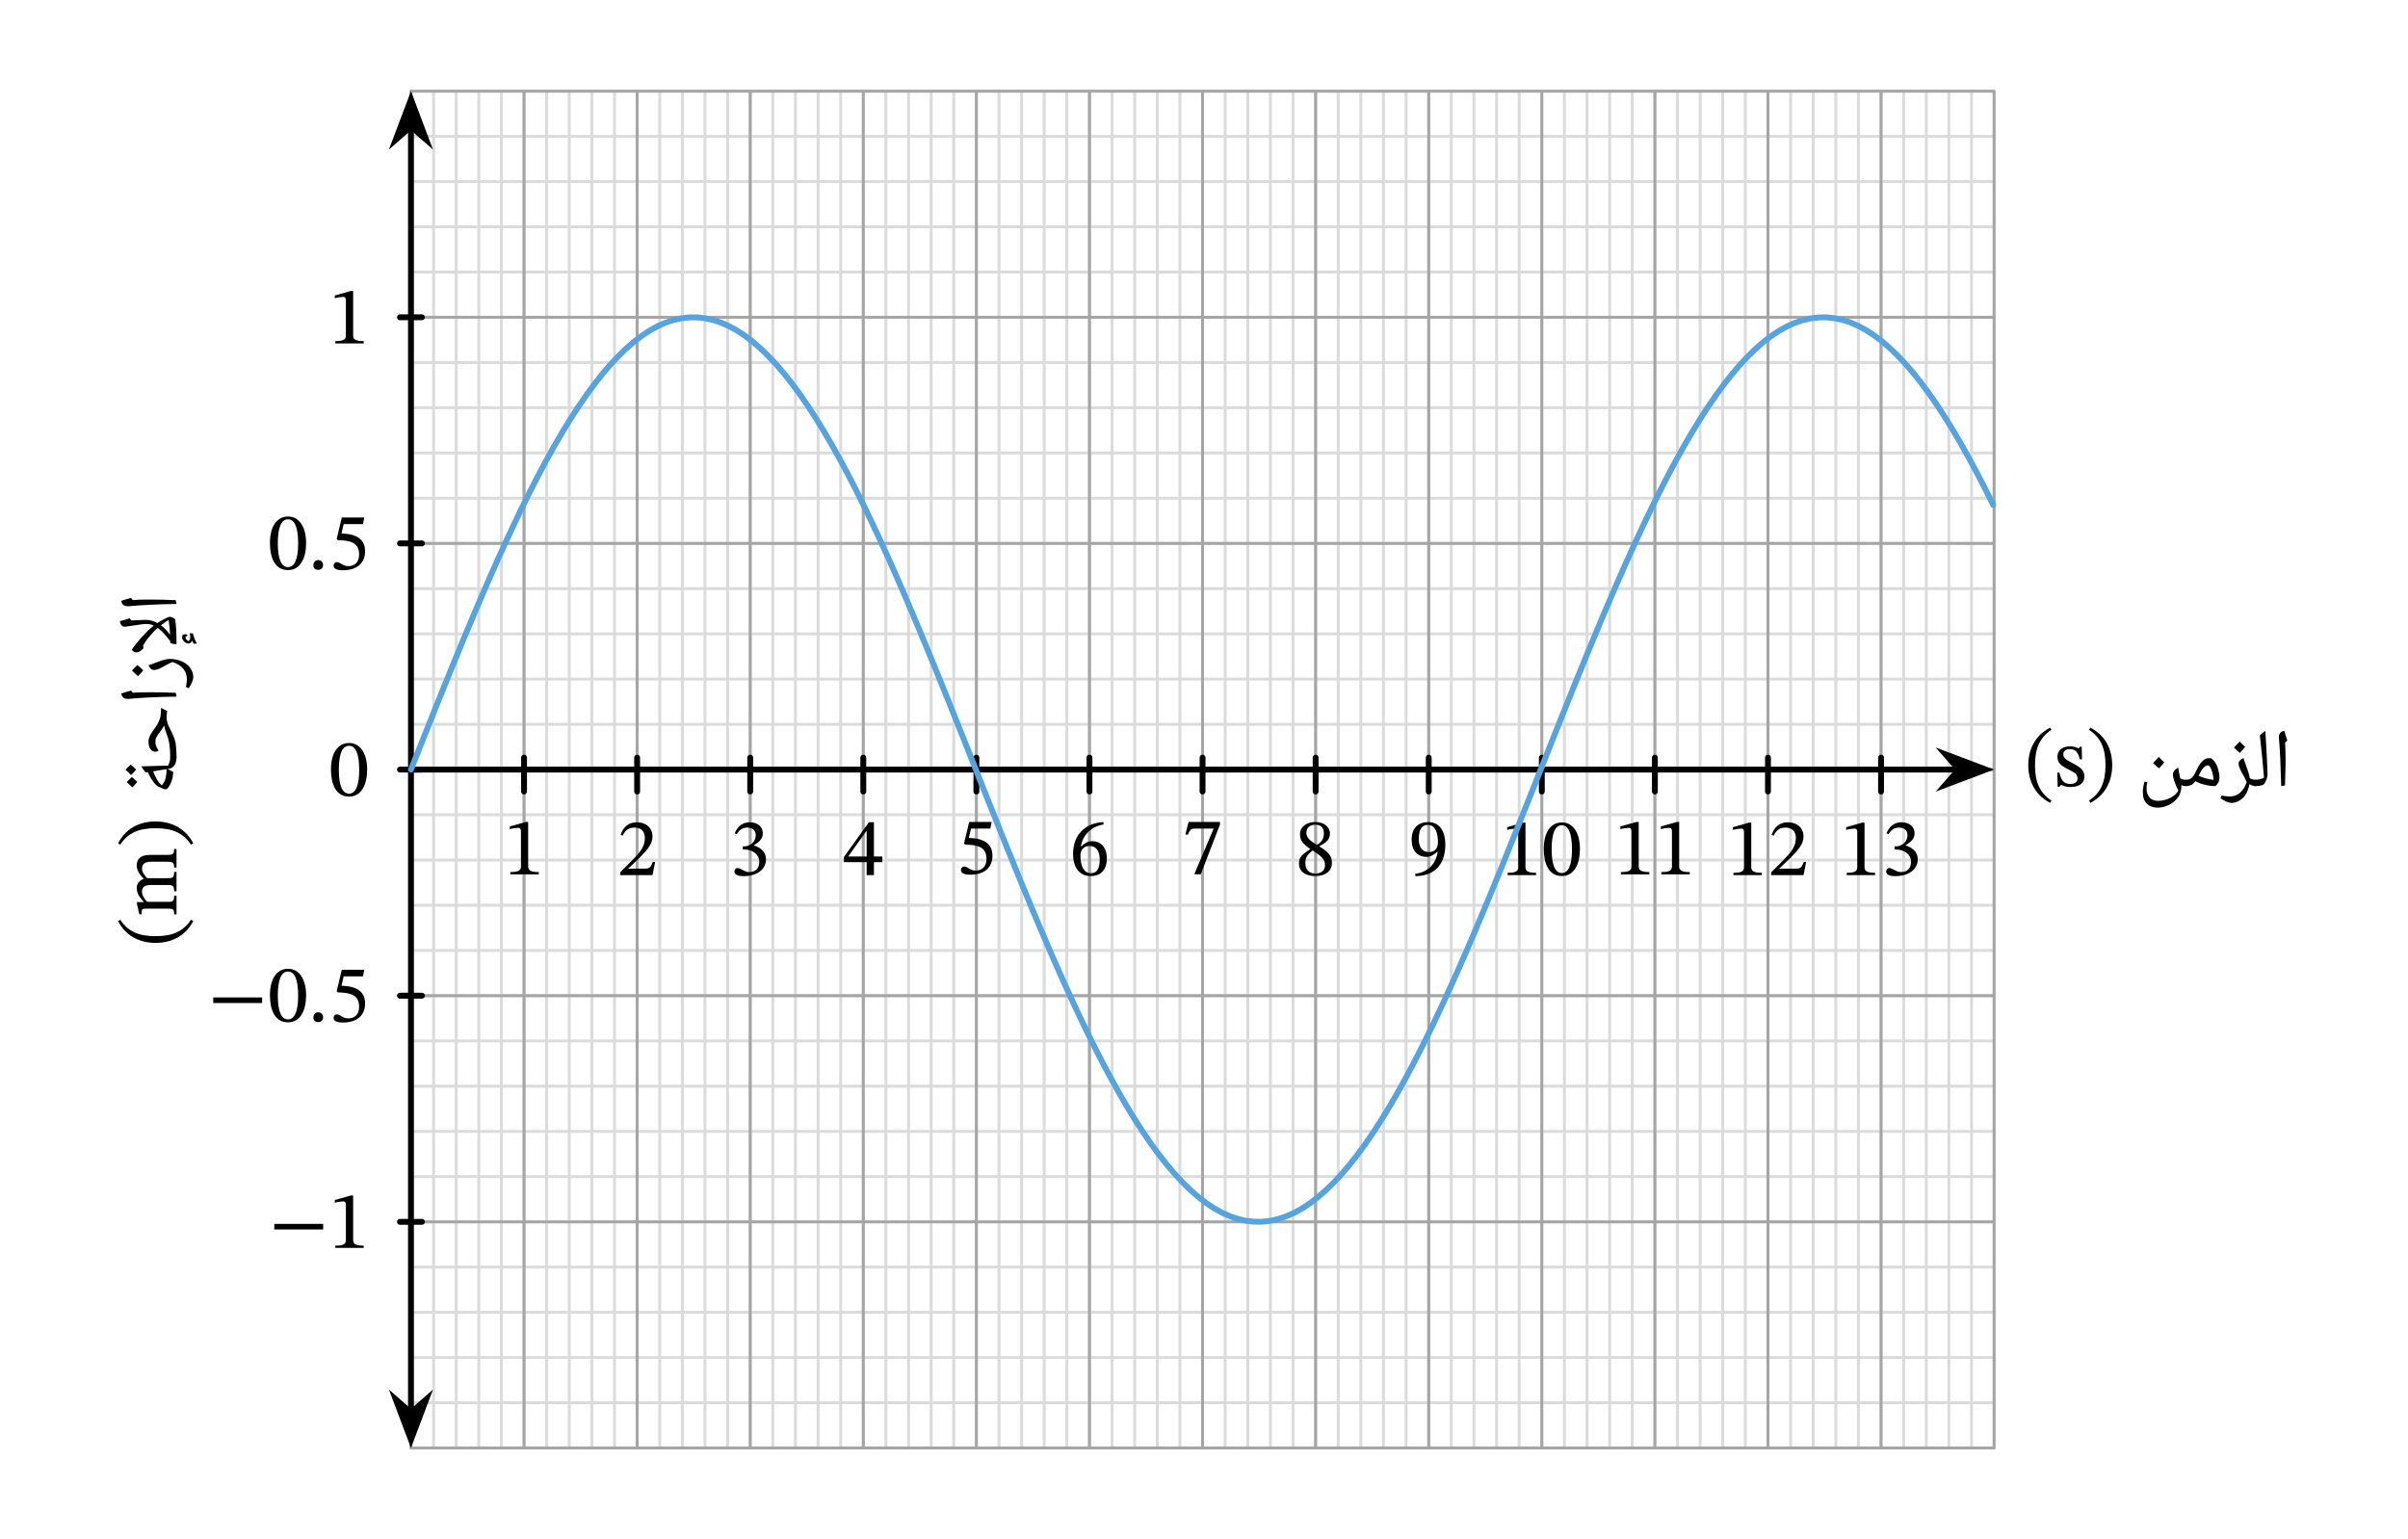 <svg width="436.547" height="209.3pt" viewBox="0 0 327.41 209.3" class="displayed_equation" xmlns="http://www.w3.org/2000/svg">
  <path d="M 558.789 123.977 L 2711.406 123.977 M 558.789 185.5 L 2711.406 185.5 M 558.789 246.984 L 2711.406 246.984 M 558.789 308.508 L 2711.406 308.508 M 558.789 369.992 L 2711.406 369.992 M 558.789 431.477 L 2711.406 431.477 M 558.789 493 L 2711.406 493 M 558.789 554.484 L 2711.406 554.484 M 558.789 616.008 L 2711.406 616.008 M 558.789 677.492 L 2711.406 677.492 M 558.789 739.016 L 2711.406 739.016 M 558.789 800.5 L 2711.406 800.5 M 558.789 862.023 L 2711.406 862.023 M 558.789 923.508 L 2711.406 923.508 M 558.789 985.031 L 2711.406 985.031 M 558.789 1046.516 L 2711.406 1046.516 M 558.789 1108.039 L 2711.406 1108.039 M 558.789 1169.523 L 2711.406 1169.523 M 558.789 1231.047 L 2711.406 1231.047 M 558.789 1292.531 L 2711.406 1292.531 M 558.789 1354.016 L 2711.406 1354.016 M 558.789 1415.539 L 2711.406 1415.539 M 558.789 1477.023 L 2711.406 1477.023 M 558.789 1538.547 L 2711.406 1538.547 M 558.789 1600.031 L 2711.406 1600.031 M 558.789 1661.555 L 2711.406 1661.555 M 558.789 1723.039 L 2711.406 1723.039 M 558.789 1784.562 L 2711.406 1784.562 M 558.789 1846.047 L 2711.406 1846.047 M 558.789 1907.531 L 2711.406 1907.531 M 558.789 1969.055 L 2711.406 1969.055 M 558.789 123.977 L 558.789 1969.055 M 589.531 123.977 L 589.531 1969.055 M 620.273 123.977 L 620.273 1969.055 M 651.016 123.977 L 651.016 1969.055 M 681.758 123.977 L 681.758 1969.055 M 712.539 123.977 L 712.539 1969.055 M 743.281 123.977 L 743.281 1969.055 M 774.023 123.977 L 774.023 1969.055 M 804.766 123.977 L 804.766 1969.055 M 835.547 123.977 L 835.547 1969.055 M 866.289 123.977 L 866.289 1969.055 M 897.031 123.977 L 897.031 1969.055 M 927.773 123.977 L 927.773 1969.055 M 958.516 123.977 L 958.516 1969.055 M 989.297 123.977 L 989.297 1969.055 M 1020.039 123.977 L 1020.039 1969.055 M 1050.781 123.977 L 1050.781 1969.055 M 1081.523 123.977 L 1081.523 1969.055 M 1112.305 123.977 L 1112.305 1969.055 M 1143.047 123.977 L 1143.047 1969.055 M 1173.789 123.977 L 1173.789 1969.055 M 1204.531 123.977 L 1204.531 1969.055 M 1235.312 123.977 L 1235.312 1969.055 M 1266.055 123.977 L 1266.055 1969.055 M 1296.797 123.977 L 1296.797 1969.055 M 1327.539 123.977 L 1327.539 1969.055 M 1358.281 123.977 L 1358.281 1969.055 M 1389.062 123.977 L 1389.062 1969.055 M 1419.805 123.977 L 1419.805 1969.055 M 1450.547 123.977 L 1450.547 1969.055 M 1481.328 123.977 L 1481.328 1969.055 M 1512.07 123.977 L 1512.07 1969.055 M 1542.812 123.977 L 1542.812 1969.055 M 1573.555 123.977 L 1573.555 1969.055 M 1604.297 123.977 L 1604.297 1969.055 M 1635.078 123.977 L 1635.078 1969.055 M 1665.82 123.977 L 1665.82 1969.055 M 1696.562 123.977 L 1696.562 1969.055 M 1727.305 123.977 L 1727.305 1969.055 M 1758.086 123.977 L 1758.086 1969.055 M 1788.828 123.977 L 1788.828 1969.055 M 1819.57 123.977 L 1819.57 1969.055 M 1850.312 123.977 L 1850.312 1969.055 M 1881.055 123.977 L 1881.055 1969.055 M 1911.836 123.977 L 1911.836 1969.055 M 1942.578 123.977 L 1942.578 1969.055 M 1973.32 123.977 L 1973.32 1969.055 M 2004.062 123.977 L 2004.062 1969.055 M 2034.844 123.977 L 2034.844 1969.055 M 2065.586 123.977 L 2065.586 1969.055 M 2096.328 123.977 L 2096.328 1969.055 M 2127.07 123.977 L 2127.07 1969.055 M 2157.852 123.977 L 2157.852 1969.055 M 2188.594 123.977 L 2188.594 1969.055 M 2219.336 123.977 L 2219.336 1969.055 M 2250.078 123.977 L 2250.078 1969.055 M 2280.859 123.977 L 2280.859 1969.055 M 2311.602 123.977 L 2311.602 1969.055 M 2342.344 123.977 L 2342.344 1969.055 M 2373.086 123.977 L 2373.086 1969.055 M 2403.828 123.977 L 2403.828 1969.055 M 2434.609 123.977 L 2434.609 1969.055 M 2465.352 123.977 L 2465.352 1969.055 M 2496.094 123.977 L 2496.094 1969.055 M 2526.836 123.977 L 2526.836 1969.055 M 2557.617 123.977 L 2557.617 1969.055 M 2588.359 123.977 L 2588.359 1969.055 M 2619.102 123.977 L 2619.102 1969.055 M 2649.844 123.977 L 2649.844 1969.055 M 2680.625 123.977 L 2680.625 1969.055 M 2711.367 123.977 L 2711.367 1969.055" transform="matrix(.1 0 0 -.1 0 209.3)" fill="none" stroke-width="3.985" stroke-linecap="round" stroke-linejoin="round" stroke="#dbdbdc" stroke-miterlimit="10" />
  <path d="M 558.789 123.977 L 2711.406 123.977 M 558.789 431.477 L 2711.406 431.477 M 558.789 739.016 L 2711.406 739.016 M 558.789 1046.516 L 2711.406 1046.516 M 558.789 1354.055 L 2711.406 1354.055 M 558.789 1661.555 L 2711.406 1661.555 M 558.789 1968.977 L 2711.406 1968.977 M 558.789 123.977 L 558.789 1969.055 M 712.539 123.977 L 712.539 1969.055 M 866.289 123.977 L 866.289 1969.055 M 1020.039 123.977 L 1020.039 1969.055 M 1173.789 123.977 L 1173.789 1969.055 M 1327.578 123.977 L 1327.578 1969.055 M 1481.328 123.977 L 1481.328 1969.055 M 1635.078 123.977 L 1635.078 1969.055 M 1788.828 123.977 L 1788.828 1969.055 M 1942.617 123.977 L 1942.617 1969.055 M 2096.367 123.977 L 2096.367 1969.055 M 2250.117 123.977 L 2250.117 1969.055 M 2403.867 123.977 L 2403.867 1969.055 M 2557.617 123.977 L 2557.617 1969.055 M 2711.328 123.977 L 2711.328 1969.055" transform="matrix(.1 0 0 -.1 0 209.3)" fill="none" stroke-width="3.985" stroke-linecap="round" stroke-linejoin="round" stroke="#a5a5a6" stroke-miterlimit="10" />
  <path d="M 712.539 1062.727 L 712.539 1016.633" transform="matrix(.1 0 0 -.1 0 209.3)" fill="none" stroke-width="7.97" stroke-linecap="round" stroke-linejoin="round" stroke="#000" stroke-miterlimit="10" />
  <path d="M 73.254 118.898 L 73.254 118.586 C 72.227 118.586 71.812 118.387 71.812 117.84 L 71.812 111.773 L 71.492 111.773 L 69.324 112.383 L 69.324 112.754 C 69.672 112.641 70.242 112.574 70.465 112.574 C 70.742 112.574 70.832 112.73 70.832 113.121 L 70.832 117.84 C 70.832 118.398 70.441 118.586 69.391 118.586 L 69.391 118.898 L 73.254 118.898" />
  <path d="M 866.289 1062.727 L 866.289 1016.633" transform="matrix(.1 0 0 -.1 0 209.3)" fill="none" stroke-width="7.97" stroke-linecap="round" stroke-linejoin="round" stroke="#000" stroke-miterlimit="10" />
  <path d="M 89.078 117.215 L 88.754 117.215 C 88.496 117.883 88.352 118.117 87.758 118.117 L 86.211 118.117 L 85.43 118.152 L 85.43 118.098 L 86.902 116.703 C 88.086 115.508 88.719 114.738 88.719 113.746 C 88.719 112.574 87.836 111.816 86.578 111.816 C 85.496 111.816 84.738 112.441 84.391 113.523 L 84.66 113.633 C 85.07 112.797 85.562 112.539 86.289 112.539 C 87.148 112.539 87.68 113.078 87.68 113.914 C 87.68 115.086 87.125 115.789 86.02 116.926 L 84.324 118.621 L 84.324 119 L 88.719 119 L 89.078 117.215" />
  <path d="M 1020.039 1062.727 L 1020.039 1016.633" transform="matrix(.1 0 0 -.1 0 209.3)" fill="none" stroke-width="7.97" stroke-linecap="round" stroke-linejoin="round" stroke="#000" stroke-miterlimit="10" />
  <path d="M 100.16 113.445 C 100.539 112.852 100.953 112.539 101.621 112.539 C 102.312 112.539 102.758 112.922 102.758 113.578 C 102.758 114.48 101.969 115.094 101.207 115.094 L 100.996 115.094 L 100.996 115.52 L 101.219 115.52 C 102.289 115.52 103.238 116.18 103.238 117.172 C 103.238 118.266 102.559 118.586 101.855 118.586 C 101.59 118.586 101.43 118.543 100.953 118.297 C 100.562 118.098 100.473 118.039 100.293 118.039 C 100.004 118.039 99.859 118.297 99.859 118.531 C 99.859 118.82 100.102 119.145 101.109 119.145 C 102.734 119.145 104.152 118.363 104.152 116.836 C 104.152 115.844 103.406 115.25 102.516 114.973 L 102.516 114.938 C 103.215 114.492 103.719 114.078 103.719 113.312 C 103.719 112.461 103.059 111.816 101.922 111.816 C 101.008 111.816 100.316 112.328 99.902 113.297 L 100.16 113.445" />
  <path d="M 1173.789 1062.727 L 1173.789 1016.633" transform="matrix(.1 0 0 -.1 0 209.3)" fill="none" stroke-width="7.97" stroke-linecap="round" stroke-linejoin="round" stroke="#000" stroke-miterlimit="10" />
  <path d="M 119.965 117.238 L 119.965 116.469 L 118.828 116.469 L 118.828 111.805 L 118.148 111.805 L 114.746 116.535 L 114.746 117.238 L 117.836 117.238 L 117.836 119 L 118.828 119 L 118.828 117.238 Z M 117.836 116.469 L 115.359 116.469 L 115.359 116.422 L 117.789 113.02 L 117.836 113.02 L 117.836 116.469" />
  <path d="M 1327.578 1062.727 L 1327.578 1016.633" transform="matrix(.1 0 0 -.1 0 209.3)" fill="none" stroke-width="7.97" stroke-linecap="round" stroke-linejoin="round" stroke="#000" stroke-miterlimit="10" />
  <path d="M 134.652 112.676 L 134.832 111.773 L 131.773 111.773 L 131.082 114.684 L 131.215 114.852 C 131.371 114.852 131.43 114.852 131.719 114.875 C 133.258 114.953 134.129 115.406 134.129 116.805 C 134.129 117.961 133.426 118.387 132.633 118.387 C 131.918 118.387 131.551 117.84 131.105 117.84 C 130.824 117.84 130.656 118.062 130.656 118.32 C 130.656 118.734 131.082 118.945 131.941 118.945 C 133.715 118.945 134.941 118.074 134.941 116.355 C 134.941 114.605 133.57 114.082 132.254 113.98 L 131.73 113.945 L 132.031 112.676 L 134.652 112.676" />
  <path d="M 1481.328 1062.727 L 1481.328 1016.633" transform="matrix(.1 0 0 -.1 0 209.3)" fill="none" stroke-width="7.97" stroke-linecap="round" stroke-linejoin="round" stroke="#000" stroke-miterlimit="10" />
  <path d="M 150.031 111.793 C 147.633 111.895 145.902 113.445 145.902 116.133 C 145.902 117.773 146.629 119.133 148.289 119.133 C 149.695 119.133 150.496 118.254 150.496 116.734 C 150.496 115.273 149.707 114.391 148.492 114.391 C 147.91 114.391 147.496 114.637 147.039 115.086 L 146.965 115.074 C 147.242 113.445 148.492 112.352 150.051 112.117 Z M 149.527 116.824 C 149.527 118.242 149.082 118.742 148.336 118.742 C 147.363 118.742 146.906 117.75 146.906 116.367 C 146.906 115.398 147.508 115.039 148.156 115.039 C 149.082 115.039 149.527 115.82 149.527 116.824" />
  <path d="M 1635.078 1062.727 L 1635.078 1016.633" transform="matrix(.1 0 0 -.1 0 209.3)" fill="none" stroke-width="7.97" stroke-linecap="round" stroke-linejoin="round" stroke="#000" stroke-miterlimit="10" />
  <path d="M 165.879 112.117 L 165.879 111.773 L 161.613 111.773 L 161.168 113.477 L 161.516 113.512 C 161.816 112.789 161.906 112.676 162.531 112.676 L 165.016 112.676 L 162.383 118.891 L 163.266 118.891 L 165.879 112.117" />
  <path d="M 1788.828 1062.727 L 1788.828 1016.633" transform="matrix(.1 0 0 -.1 0 209.3)" fill="none" stroke-width="7.97" stroke-linecap="round" stroke-linejoin="round" stroke="#000" stroke-miterlimit="10" />
  <path d="M 181.098 117.328 C 181.098 116.434 180.695 115.898 179.391 115.105 L 179.391 115.074 C 180.43 114.504 180.828 114.137 180.828 113.32 C 180.828 112.441 179.984 111.781 178.879 111.781 C 177.648 111.781 176.758 112.418 176.758 113.434 C 176.758 114.191 177.004 114.648 178.141 115.441 L 178.141 115.477 C 177.105 116.164 176.613 116.523 176.613 117.414 C 176.613 118.555 177.551 119.133 178.844 119.133 C 180.172 119.133 181.098 118.5 181.098 117.328 Z M 180.004 113.297 C 180.004 114.012 179.781 114.449 179.047 114.895 C 178.055 114.293 177.629 113.891 177.629 113.234 C 177.629 112.551 178.098 112.148 178.855 112.148 C 179.57 112.148 180.004 112.562 180.004 113.297 Z M 178.477 115.652 C 179.828 116.523 180.16 116.938 180.16 117.648 C 180.16 118.41 179.582 118.789 178.891 118.789 C 178.039 118.789 177.484 118.332 177.484 117.328 C 177.484 116.555 177.84 116.164 178.477 115.652" />
  <path d="M 1942.617 1062.727 L 1942.617 1016.633" transform="matrix(.1 0 0 -.1 0 209.3)" fill="none" stroke-width="7.97" stroke-linecap="round" stroke-linejoin="round" stroke="#000" stroke-miterlimit="10" />
  <path d="M 192.449 119.145 C 194.914 119.125 196.52 117.707 196.52 114.828 C 196.52 113.176 195.84 111.793 194.18 111.793 C 192.773 111.793 191.934 112.676 191.934 114.18 C 191.934 115.652 192.727 116.523 193.945 116.523 C 194.504 116.523 194.902 116.289 195.406 115.832 L 195.473 115.844 C 195.227 117.648 193.965 118.645 192.426 118.82 Z M 192.906 114.113 C 192.906 112.688 193.406 112.172 194.133 112.172 C 195.113 112.172 195.516 113.164 195.516 114.559 C 195.516 115.52 194.926 115.867 194.277 115.867 C 193.352 115.867 192.906 115.152 192.906 114.113" />
  <path d="M 2096.367 1062.727 L 2096.367 1016.633" transform="matrix(.1 0 0 -.1 0 209.3)" fill="none" stroke-width="7.97" stroke-linecap="round" stroke-linejoin="round" stroke="#000" stroke-miterlimit="10" />
  <path d="M208.852 119L208.852 118.688C207.828 118.688 207.414 118.488 207.414 117.941L207.414 111.871 207.09 111.871 204.926 112.484 204.926 112.852C205.273 112.742 205.84 112.676 206.062 112.676 206.344 112.676 206.43 112.832 206.43 113.219L206.43 117.941C206.43 118.5 206.039 118.688 204.992 118.688L204.992 119 208.852 119M214.82 115.465C214.82 113.164 213.816 111.836 212.379 111.836 210.762 111.836 209.902 113.312 209.902 115.43 209.902 117.406 210.559 119.125 212.355 119.125 214.109 119.125 214.82 117.371 214.82 115.465zM213.738 115.531C213.738 117.672 213.238 118.719 212.355 118.719 211.465 118.719 210.973 117.648 210.973 115.484 210.973 113.277 211.465 112.219 212.344 112.219 213.258 112.219 213.738 113.266 213.738 115.531" />
  <path d="M 2250.117 1062.727 L 2250.117 1016.633" transform="matrix(.1 0 0 -.1 0 209.3)" fill="none" stroke-width="7.97" stroke-linecap="round" stroke-linejoin="round" stroke="#000" stroke-miterlimit="10" />
  <path d="M224.254 118.898L224.254 118.586C223.227 118.586 222.812 118.387 222.812 117.84L222.812 111.773 222.492 111.773 220.324 112.383 220.324 112.754C220.672 112.641 221.242 112.574 221.465 112.574 221.742 112.574 221.832 112.73 221.832 113.121L221.832 117.84C221.832 118.398 221.441 118.586 220.391 118.586L220.391 118.898 224.254 118.898M229.754 118.898L229.754 118.586C228.727 118.586 228.312 118.387 228.312 117.84L228.312 111.773 227.992 111.773 225.824 112.383 225.824 112.754C226.172 112.641 226.742 112.574 226.965 112.574 227.242 112.574 227.332 112.73 227.332 113.121L227.332 117.84C227.332 118.398 226.941 118.586 225.891 118.586L225.891 118.898 229.754 118.898" />
  <path d="M 2403.867 1062.727 L 2403.867 1016.633" transform="matrix(.1 0 0 -.1 0 209.3)" fill="none" stroke-width="7.97" stroke-linecap="round" stroke-linejoin="round" stroke="#000" stroke-miterlimit="10" />
  <path d="M239.555 119L239.555 118.688C238.527 118.688 238.113 118.488 238.113 117.941L238.113 111.871 237.789 111.871 235.625 112.484 235.625 112.852C235.973 112.742 236.539 112.676 236.766 112.676 237.043 112.676 237.133 112.832 237.133 113.219L237.133 117.941C237.133 118.5 236.742 118.688 235.691 118.688L235.691 119 239.555 119M245.578 117.215L245.254 117.215C244.996 117.883 244.852 118.117 244.258 118.117L242.711 118.117 241.93 118.152 241.93 118.098 243.402 116.703C244.586 115.508 245.219 114.738 245.219 113.746 245.219 112.574 244.34 111.816 243.078 111.816 241.996 111.816 241.238 112.441 240.891 113.523L241.16 113.633C241.57 112.797 242.062 112.539 242.789 112.539 243.648 112.539 244.18 113.078 244.18 113.914 244.18 115.086 243.621 115.789 242.52 116.926L240.824 118.621 240.824 119 245.219 119 245.578 117.215" />
  <path d="M 2557.617 1062.727 L 2557.617 1016.633" transform="matrix(.1 0 0 -.1 0 209.3)" fill="none" stroke-width="7.97" stroke-linecap="round" stroke-linejoin="round" stroke="#000" stroke-miterlimit="10" />
  <path d="M254.953 119L254.953 118.688C253.926 118.688 253.516 118.488 253.516 117.941L253.516 111.871 253.191 111.871 251.023 112.484 251.023 112.852C251.371 112.742 251.941 112.676 252.164 112.676 252.441 112.676 252.531 112.832 252.531 113.219L252.531 117.941C252.531 118.5 252.141 118.688 251.094 118.688L251.094 119 254.953 119M256.758 113.445C257.141 112.852 257.551 112.539 258.219 112.539 258.914 112.539 259.359 112.922 259.359 113.578 259.359 114.48 258.566 115.094 257.809 115.094L257.598 115.094 257.598 115.52 257.82 115.52C258.891 115.52 259.84 116.18 259.84 117.172 259.84 118.266 259.156 118.586 258.453 118.586 258.188 118.586 258.031 118.543 257.551 118.297 257.16 118.098 257.07 118.039 256.895 118.039 256.602 118.039 256.457 118.297 256.457 118.531 256.457 118.82 256.703 119.145 257.707 119.145 259.336 119.145 260.754 118.363 260.754 116.836 260.754 115.844 260.008 115.25 259.113 114.973L259.113 114.938C259.816 114.492 260.32 114.078 260.32 113.312 260.32 112.461 259.66 111.816 258.523 111.816 257.609 111.816 256.914 112.328 256.504 113.297L256.758 113.445" />
  <path d="M 573.711 431.477 L 543.828 431.477" transform="matrix(.1 0 0 -.1 0 209.3)" fill="none" stroke-width="7.97" stroke-linecap="round" stroke-linejoin="round" stroke="#000" stroke-miterlimit="10" />
  <path d="M37.293 167.188L43.941 167.188 43.941 166.43 37.293 166.43zM49.453 169.699L49.453 169.387C48.426 169.387 48.016 169.188 48.016 168.641L48.016 162.57 47.691 162.57 45.523 163.184 45.523 163.555C45.871 163.441 46.441 163.375 46.664 163.375 46.941 163.375 47.031 163.531 47.031 163.922L47.031 168.641C47.031 169.199 46.641 169.387 45.594 169.387L45.594 169.699 49.453 169.699" />
  <path d="M 573.711 739.016 L 543.828 739.016" transform="matrix(.1 0 0 -.1 0 209.3)" fill="none" stroke-width="7.97" stroke-linecap="round" stroke-linejoin="round" stroke="#000" stroke-miterlimit="10" />
  <path d="M28.992 136.391L35.641 136.391 35.641 135.633 28.992 135.633zM41.621 135.363C41.621 133.066 40.617 131.738 39.18 131.738 37.562 131.738 36.703 133.211 36.703 135.328 36.703 137.305 37.359 139.023 39.156 139.023 40.906 139.023 41.621 137.273 41.621 135.363zM40.539 135.43C40.539 137.57 40.039 138.621 39.156 138.621 38.262 138.621 37.773 137.551 37.773 135.387 37.773 133.176 38.262 132.117 39.145 132.117 40.059 132.117 40.539 133.164 40.539 135.43M43.93 138.352C43.93 137.984 43.695 137.66 43.273 137.66 42.859 137.66 42.613 137.973 42.613 138.344 42.613 138.723 42.828 138.988 43.262 138.988 43.695 138.988 43.93 138.699 43.93 138.352M49.352 132.773L49.531 131.871 46.473 131.871 45.781 134.781 45.914 134.949C46.07 134.949 46.129 134.949 46.418 134.973 47.957 135.051 48.828 135.508 48.828 136.902 48.828 138.062 48.125 138.488 47.332 138.488 46.617 138.488 46.25 137.941 45.805 137.941 45.523 137.941 45.359 138.164 45.359 138.422 45.359 138.832 45.781 139.047 46.641 139.047 48.414 139.047 49.641 138.176 49.641 136.457 49.641 134.703 48.27 134.18 46.953 134.082L46.43 134.047 46.73 132.773 49.352 132.773" />
  <path d="M 573.711 1046.516 L 543.828 1046.516" transform="matrix(.1 0 0 -.1 0 209.3)" fill="none" stroke-width="7.97" stroke-linecap="round" stroke-linejoin="round" stroke="#000" stroke-miterlimit="10" />
  <path d="M 49.922 104.664 C 49.922 102.367 48.918 101.035 47.477 101.035 C 45.859 101.035 45 102.512 45 104.629 C 45 106.605 45.66 108.324 47.457 108.324 C 49.207 108.324 49.922 106.57 49.922 104.664 Z M 48.84 104.73 C 48.84 106.871 48.336 107.922 47.457 107.922 C 46.562 107.922 46.07 106.852 46.07 104.688 C 46.07 102.477 46.562 101.418 47.445 101.418 C 48.359 101.418 48.84 102.465 48.84 104.73" />
  <path d="M 573.711 1354.055 L 543.828 1354.055" transform="matrix(.1 0 0 -.1 0 209.3)" fill="none" stroke-width="7.97" stroke-linecap="round" stroke-linejoin="round" stroke="#000" stroke-miterlimit="10" />
  <path d="M41.621 73.863C41.621 71.566 40.617 70.238 39.18 70.238 37.562 70.238 36.703 71.711 36.703 73.828 36.703 75.805 37.359 77.523 39.156 77.523 40.906 77.523 41.621 75.773 41.621 73.863zM40.539 73.93C40.539 76.07 40.039 77.121 39.156 77.121 38.262 77.121 37.773 76.051 37.773 73.887 37.773 71.676 38.262 70.617 39.145 70.617 40.059 70.617 40.539 71.664 40.539 73.93M43.93 76.852C43.93 76.484 43.695 76.16 43.273 76.16 42.859 76.16 42.613 76.473 42.613 76.844 42.613 77.223 42.828 77.488 43.262 77.488 43.695 77.488 43.93 77.199 43.93 76.852M49.352 71.273L49.531 70.371 46.473 70.371 45.781 73.281 45.914 73.449C46.07 73.449 46.129 73.449 46.418 73.473 47.957 73.551 48.828 74.008 48.828 75.402 48.828 76.562 48.125 76.988 47.332 76.988 46.617 76.988 46.25 76.441 45.805 76.441 45.523 76.441 45.359 76.664 45.359 76.922 45.359 77.332 45.781 77.547 46.641 77.547 48.414 77.547 49.641 76.676 49.641 74.957 49.641 73.203 48.27 72.68 46.953 72.582L46.43 72.547 46.73 71.273 49.352 71.273" />
  <path d="M 573.711 1661.555 L 543.828 1661.555" transform="matrix(.1 0 0 -.1 0 209.3)" fill="none" stroke-width="7.97" stroke-linecap="round" stroke-linejoin="round" stroke="#000" stroke-miterlimit="10" />
  <path d="M 49.453 46.699 L 49.453 46.387 C 48.426 46.387 48.016 46.188 48.016 45.641 L 48.016 39.57 L 47.691 39.57 L 45.523 40.184 L 45.523 40.555 C 45.871 40.441 46.441 40.375 46.664 40.375 C 46.941 40.375 47.031 40.531 47.031 40.922 L 47.031 45.641 C 47.031 46.199 46.641 46.387 45.594 46.387 L 45.594 46.699 L 49.453 46.699" />
  <path d="M 558.789 1046.516 L 2661.406 1046.516" transform="matrix(.1 0 0 -.1 0 209.3)" fill="none" stroke-width="7.97" stroke-linecap="round" stroke-linejoin="round" stroke="#000" stroke-miterlimit="10" />
  <path d="M 270.004 104.648 L 264.535 102.586 L 266.34 104.648 L 264.535 106.711" />
  <path d="M 2700.039 1046.516 L 2645.352 1067.141 L 2663.398 1046.516 L 2645.352 1025.891 Z M 2700.039 1046.516" transform="matrix(.1 0 0 -.1 0 209.3)" fill="none" stroke-width="7.97" stroke-linecap="round" stroke="#000" stroke-miterlimit="10" />
  <path d="M310.762 103.172L310.762 103.871C310.742 104.57 310.734 105.57 310.684 106.805L310.172 106.898C310.102 104.281 310.02 102.109 309.863 100.383L309.859 100.238C309.84 99.988 309.918 99.812 310.035 99.672 310.145 99.508 310.34 99.438 310.598 99.387 310.574 99.402 310.617 99.477 310.629 99.516 310.633 99.551 310.762 99.957 310.996 100.715L310.695 100.973 310.703 101.027C310.742 101.82 310.762 102.543 310.762 103.172zM310.367 98.84zM310.473 107.48L310.473 107.48M306.59 106.898C306.492 106.898 306.492 106.867 306.492 106.805L306.492 106.141C306.461 106.066 306.523 106.047 306.59 106.047 307.012 106.031 307.453 105.949 307.832 105.754 307.668 103.75 307.488 101.855 307.266 100.008 307.461 99.785 307.734 99.582 308.016 99.387 308.047 100.16 308.113 101.242 308.195 102.551 308.234 103.629 308.309 104.594 308.316 105.391 308.312 105.488 308.281 105.688 308.203 105.898 308.129 106.074 308.035 106.312 307.922 106.512 307.781 106.766 307.344 106.898 306.59 106.898zM307.484 98.84zM307.945 107.227zM307.945 107.48L307.945 107.48" />
  <path d="M306.77 106.898C306.395 106.898 306.113 106.809 305.855 106.629 305.711 107.398 305.438 108.027 304.988 108.492 304.508 108.926 304.004 109.188 303.383 109.188 303.176 109.156 302.961 109.117 302.648 108.977 302.324 108.809 302.094 108.695 301.918 108.559L302.07 108.188C302.453 108.242 302.828 108.312 303.129 108.312 303.68 108.309 304.168 108.145 304.562 107.812 304.941 107.473 305.266 106.992 305.477 106.352 305.352 106.094 305.266 105.879 305.141 105.648 304.863 105.18 304.688 104.832 304.566 104.555 304.426 104.262 304.391 104.051 304.391 103.863 304.359 103.652 304.445 103.523 304.562 103.406 304.656 103.289 304.836 103.184 305.039 103.082 305.082 103.258 305.168 103.512 305.266 103.762 305.48 104.363 305.66 104.836 305.742 105.117 305.809 105.391 305.875 105.633 305.895 105.82 306.113 105.965 306.438 106.047 306.77 106.047 306.809 106.031 306.859 106.078 306.859 106.141L306.859 106.805C306.84 106.867 306.828 106.898 306.77 106.898zM304.496 102.535zM303.434 109.734zM305.27 101.562C305.07 101.797 304.855 102.09 304.547 102.383 304.199 102.094 303.949 101.879 303.742 101.656 304.113 101.254 304.387 101 304.527 100.836 304.754 101.086 305.012 101.34 305.27 101.562zM304.547 102.492zM304.527 100.562L304.527 100.562M297.199 106.898C297.137 106.898 297.105 106.867 297.105 106.805L297.105 106.141C297.105 106.066 297.137 106.047 297.199 106.047 297.484 106.031 297.723 105.98 297.918 105.844 298.109 105.691 298.281 105.496 298.426 105.215L298.648 104.766C298.922 104.133 299.219 103.723 299.492 103.473 299.738 103.195 300.07 103.094 300.398 103.094 300.617 103.062 300.836 103.227 301.055 103.492 301.254 103.727 301.445 104.102 301.578 104.523 301.684 104.934 301.777 105.344 301.777 105.734 301.754 105.953 301.734 106.172 301.652 106.359 301.551 106.527 301.422 106.727 301.211 106.898 300.758 106.898 300.281 106.84 299.777 106.715 299.246 106.586 298.852 106.43 298.512 106.234 298.332 106.461 298.145 106.641 297.938 106.742 297.719 106.836 297.484 106.898 297.199 106.898zM300.965 106.047C300.926 105.566 300.859 105.141 300.699 104.719 300.539 104.289 300.383 104.082 300.227 104.082 300.074 104.055 299.949 104.125 299.824 104.211 299.691 104.289 299.578 104.422 299.453 104.598 299.312 104.738 299.16 105.066 298.949 105.484 299.457 105.742 300.145 105.961 300.965 106.047zM299.969 102.547zM300.012 107.227zM299.793 107.59L299.793 107.59" />
  <path d="M293.391 109.832C292.723 109.82 292.254 109.648 291.898 109.281 291.508 108.887 291.359 108.398 291.359 107.727 291.34 107.504 291.375 107.309 291.402 107.117 291.43 106.918 291.488 106.645 291.578 106.277L291.988 106.375C291.875 106.68 291.863 106.969 291.863 107.172 291.844 107.695 292 108.145 292.273 108.449 292.523 108.738 292.93 108.906 293.418 108.906 293.965 108.906 294.523 108.773 295.074 108.504 295.602 108.23 295.992 107.902 296.18 107.508 295.664 106.438 295.445 105.727 295.445 105.367 295.43 105.152 295.5 105 295.609 104.844 295.715 104.672 295.906 104.527 296.18 104.367 296.184 104.605 296.297 105.113 296.438 105.816L296.441 105.859C296.676 105.965 296.961 106.047 297.258 106.047 297.301 106.031 297.348 106.078 297.348 106.141L297.348 106.805C297.332 106.867 297.316 106.898 297.258 106.898 296.984 106.898 296.777 106.855 296.578 106.762L296.594 107.086C296.562 107.516 296.449 107.984 296.156 108.402 295.848 108.82 295.465 109.164 294.957 109.43 294.434 109.688 293.93 109.832 293.391 109.832zM293.559 104.641zM290.973 109.836zM293.555 110.379zM294.27 103.664C294.07 103.895 293.855 104.191 293.547 104.484 293.199 104.195 292.949 103.98 292.742 103.758 293.113 103.355 293.387 103.102 293.527 102.938 293.754 103.184 294.012 103.438 294.27 103.664zM293.547 104.594zM293.527 102.664L293.527 102.664M275.781 104.043C275.781 106.496 276.953 108.246 278.746 109.176L278.926 108.863C277.297 107.793 276.695 106.285 276.695 104.043 276.695 101.824 277.297 100.328 278.926 99.246L278.746 98.957C276.953 99.871 275.781 101.609 275.781 104.043M279.734 105.07L279.77 106.988 280.004 106.988 280.238 106.734 280.258 106.734C280.551 106.855 280.883 107.023 281.531 107.023 282.535 107.023 283.406 106.621 283.406 105.57 283.406 104.746 282.859 104.336 281.844 103.797 280.906 103.32 280.539 103.039 280.539 102.605 280.539 102.102 280.93 101.867 281.441 101.867 282.121 101.867 282.535 102.191 282.781 103.254L283.082 103.254 283.047 101.547 282.824 101.547 282.637 101.781 282.625 101.781C282.344 101.645 282.012 101.488 281.453 101.488 280.492 101.488 279.746 101.98 279.746 102.895 279.746 103.719 280.203 104.109 281.219 104.621 282.258 105.137 282.469 105.352 282.469 105.871 282.469 106.398 282.066 106.609 281.508 106.609 280.684 106.609 280.258 106.219 280.023 105.07L279.734 105.07M287.191 104.043C287.191 101.609 286.02 99.871 284.227 98.957L284.047 99.246C285.676 100.328 286.277 101.824 286.277 104.043 286.277 106.285 285.676 107.793 284.047 108.863L284.227 109.176C286.02 108.246 287.191 106.496 287.191 104.043" />
  <path d="M 558.789 173.938 L 558.789 1919.094" transform="matrix(.1 0 0 -.1 0 209.3)" fill="none" stroke-width="7.97" stroke-linecap="round" stroke-linejoin="round" stroke="#000" stroke-miterlimit="10" />
  <path d="M 55.879 195.77 L 57.941 190.301 L 55.879 192.105 L 53.812 190.301" />
  <path d="M 558.789 135.305 L 579.414 189.992 L 558.789 171.945 L 538.125 189.992 Z M 558.789 135.305" transform="matrix(.1 0 0 -.1 0 209.3)" fill="none" stroke-width="7.97" stroke-linecap="round" stroke="#000" stroke-miterlimit="10" />
  <path d="M 55.879 13.527 L 53.812 18.996 L 55.879 17.191 L 57.941 18.996" />
  <path d="M 558.789 1957.727 L 538.125 1903.039 L 558.789 1921.086 L 579.414 1903.039 Z M 558.789 1957.727" transform="matrix(.1 0 0 -.1 0 209.3)" fill="none" stroke-width="7.97" stroke-linecap="round" stroke="#000" stroke-miterlimit="10" />
  <path d="M20.27 81.539L20.969 81.539C21.668 81.527 22.672 81.566 23.906 81.617L24 82.129C21.383 82.168 19.211 82.277 17.48 82.438L17.34 82.441C17.09 82.426 16.914 82.383 16.773 82.266 16.609 82.125 16.535 81.961 16.484 81.703 16.504 81.691 16.578 81.68 16.617 81.672 16.652 81.637 17.055 81.535 17.812 81.305L18.07 81.605 18.125 81.598C18.918 81.527 19.645 81.539 20.27 81.539zM15.938 81.934zM24.578 81.828L24.578 81.828M24 87.57C24 87.562 23.961 87.594 23.879 87.594 23.75 87.562 23.629 87.574 23.438 87.531 23.23 87.48 23.148 87.457 23.148 87.426L23.148 87.191C22.746 86.664 22.453 86.328 22.227 86.086 21.988 85.816 21.738 85.613 21.453 85.391 21.047 85.699 20.695 86.109 20.348 86.523 19.98 86.93 19.707 87.352 19.473 87.754L19.5 88.164C19.289 88.336 19.156 88.496 19.008 88.582 18.859 88.641 18.703 88.711 18.535 88.711 18.41 88.707 18.312 88.688 18.207 88.641 18.098 88.578 18.004 88.488 17.918 88.328 18.129 88.008 18.41 87.66 18.746 87.258 19.07 86.836 19.418 86.484 19.75 86.141 20.066 85.781 20.469 85.438 20.906 85.07L20.859 85.055C20.555 84.902 20.273 84.855 19.945 84.855 19.617 84.836 18.941 84.938 17.875 85.102 17.34 85.18 17.07 85.223 16.992 85.223 16.586 85.215 16.387 84.973 16.293 84.473L17 84.277 17.625 84.074 17.879 84.375 18.117 84.359 19.719 84.293C20.285 84.262 20.848 84.438 21.391 84.727 21.73 84.484 22.109 84.293 22.434 84.129 22.746 83.949 22.961 83.879 23.055 83.879 23.156 83.852 23.328 83.922 23.516 84.012 23.699 84.098 23.801 84.172 23.812 84.223 23.934 84.91 24 86.035 24 87.57zM22.93 84.32C22.621 84.473 22.281 84.719 21.879 85.031 22.297 85.344 22.738 85.781 23.125 86.316 23.094 85.652 23.039 84.996 22.93 84.32zM15.746 84.898zM17.371 88.383zM24.578 84.742zM24.578 86.836zM25.418 86.531L25.367 86.52C25.312 86.516 25.305 86.535 25.273 86.562 25.219 86.566 25.23 86.621 25.23 86.66 25.219 86.758 25.273 86.887 25.355 86.984 25.418 87.051 25.535 87.148 25.648 87.188 25.781 87.047 25.871 86.902 25.871 86.68 25.848 86.488 25.848 86.324 25.801 86.105L26.234 86.133C26.305 86.445 26.395 86.707 26.465 86.883 26.516 87.027 26.641 87.27 26.773 87.516L26.336 87.535 26.09 87.102C26.004 87.371 25.883 87.504 25.641 87.504 25.41 87.504 25.223 87.414 25.039 87.238 24.84 87.047 24.762 86.871 24.762 86.68 24.742 86.363 24.898 86.246 25.172 86.246 25.246 86.23 25.371 86.27 25.477 86.316zM24.598 86.852zM26.609 86.66L26.609 86.66M26.285 92.117C26.258 92.289 26.215 92.539 26.074 92.852 25.91 93.145 25.797 93.406 25.656 93.582L25.285 93.43C25.34 93.012 25.41 92.672 25.41 92.371 25.406 91.785 25.242 91.332 24.91 90.938 24.574 90.527 24.09 90.234 23.453 90.023 23.195 90.113 22.977 90.234 22.746 90.359 22.281 90.602 21.93 90.812 21.656 90.934 21.363 91.039 21.152 91.109 20.965 91.109 20.754 91.105 20.621 91.055 20.508 90.938 20.391 90.812 20.285 90.664 20.184 90.461 20.359 90.387 20.613 90.332 20.863 90.234 21.094 90.129 21.367 90.047 21.629 89.953 21.879 89.84 22.148 89.773 22.398 89.707 22.652 89.633 22.887 89.602 23.098 89.602 23.645 89.602 24.215 89.711 24.715 89.934 25.207 90.141 25.598 90.453 25.875 90.84 26.125 91.211 26.285 91.652 26.285 92.117zM19.637 91.164zM26.832 92.086zM18.664 90.43C18.895 90.594 19.191 90.844 19.484 91.152 19.195 91.469 18.98 91.754 18.758 91.957 18.355 91.555 18.102 91.312 17.938 91.172 18.184 90.91 18.438 90.688 18.664 90.43zM19.594 91.152zM17.664 91.172L17.664 91.172M20.27 94.141L20.969 94.141C21.668 94.125 22.672 94.164 23.906 94.215L24 94.73C21.383 94.766 19.211 94.879 17.48 95.035L17.34 95.039C17.09 95.027 16.914 94.98 16.773 94.863 16.609 94.723 16.535 94.559 16.484 94.305 16.504 94.289 16.578 94.281 16.617 94.27 16.652 94.234 17.055 94.137 17.812 93.902L18.07 94.203 18.125 94.199C18.918 94.125 19.645 94.141 20.27 94.141zM15.938 94.531zM24.578 94.43L24.578 94.43M24 103C24 103.062 23.969 103.094 23.906 103.094L23.238 103.094C23.164 103.062 23.148 103.062 23.148 103 23.133 101.902 23.051 101.039 22.863 100.41L22.648 99.789C22.473 99.336 22.379 98.992 22.32 98.66 22.168 98.934 21.988 99.242 21.762 99.527 21.504 99.82 21.363 100.074 21.27 100.262 21.152 100.43 21.129 100.641 21.129 100.84 21.117 101.184 21.219 101.516 21.402 101.801L21.566 102.062C21.434 102.152 21.309 102.227 21.129 102.227 20.84 102.219 20.621 102.105 20.453 101.855 20.262 101.59 20.195 101.281 20.195 100.879 20.164 100.613 20.246 100.402 20.348 100.16 20.434 99.898 20.617 99.637 20.852 99.312 21.121 98.918 21.355 98.594 21.5 98.32 21.609 98.039 21.746 97.77 21.809 97.488 21.867 97.176 21.898 96.797 21.898 96.262L22.727 96.688C22.688 96.895 22.676 97.133 22.664 97.316L22.66 97.355 22.664 97.586C22.645 97.816 22.703 98.09 22.781 98.328 22.832 98.555 23.023 98.93 23.277 99.422 23.539 99.973 23.758 100.484 23.855 100.938 23.934 101.375 24 102.074 24 103zM19.648 99.391zM24.328 99.422zM24.578 99.422L24.578 99.422" />
  <path d="M23.562 104.977C23.504 105.359 23.492 105.664 23.457 105.82 23.402 105.965 23.371 106.133 23.309 106.297 23.242 106.43 23.164 106.633 23.066 106.809 22.945 106.98 22.871 107.117 22.781 107.207 22.664 107.293 22.605 107.34 22.527 107.34 22.422 107.324 22.262 107.289 22.02 107.188 21.773 107.059 21.602 107.008 21.488 106.941 21.254 106.812 21.043 106.578 20.77 106.199 20.477 105.82 20.277 105.414 20.105 104.988L19.801 105.027C19.566 104.758 19.371 104.496 19.215 104.211L22.852 104.109C23.031 103.766 23.148 103.379 23.148 102.941 23.133 102.867 23.176 102.852 23.238 102.852L23.906 102.852C23.969 102.836 24 102.883 24 102.941 24 103.379 23.914 103.762 23.746 104.043 23.559 104.309 23.336 104.484 23.027 104.527L22.789 104.566zM22.008 106.793C22.262 106.461 22.434 106.16 22.52 105.797 22.598 105.398 22.648 105.031 22.656 104.59L20.852 104.879 20.828 104.883C21.125 105.75 21.527 106.414 22.008 106.793zM18.668 105.508zM24.328 104.68zM24.688 104.898zM17.902 105.672C18.117 105.785 18.371 106.031 18.668 106.336 18.375 106.66 18.172 106.922 17.984 107.078 17.773 106.855 17.551 106.641 17.23 106.359 17.312 106.25 17.547 106.043 17.902 105.672zM17.742 103.984C17.953 104.094 18.223 104.348 18.508 104.656 18.254 104.953 18.027 105.219 17.82 105.395 17.742 105.285 17.496 105.074 17.066 104.672 17.141 104.562 17.387 104.355 17.742 103.984zM18.777 105.492zM16.793 105.547zM18.668 105.492L18.668 105.492M21.145 128.219C23.598 128.219 25.348 127.047 26.273 125.254L25.961 125.074C24.891 126.703 23.387 127.305 21.145 127.305 18.922 127.305 17.43 126.703 16.344 125.074L16.055 125.254C16.969 127.047 18.711 128.219 21.145 128.219M20.016 122.637C19.715 122.312 19.305 121.82 19.305 121.242 19.305 120.727 19.547 120.348 20.496 120.348L22.707 120.348C23.488 120.348 23.676 120.414 23.676 121.207L24 121.207 24 118.562 23.676 118.562C23.676 119.367 23.477 119.422 22.707 119.422L19.996 119.422C19.684 119.055 19.305 118.598 19.305 118.141 19.305 117.617 19.547 117.18 20.562 117.18L22.707 117.18C23.387 117.18 23.676 117.215 23.676 117.973L24 117.973 24 115.453 23.676 115.453C23.676 116.223 23.41 116.254 22.707 116.254L20.43 116.254C19.078 116.254 18.59 116.824 18.59 117.695 18.59 118.285 18.914 118.855 19.516 119.469L19.516 119.512C18.98 119.734 18.59 120.113 18.59 120.75 18.59 121.508 19 122.023 19.527 122.625L19.527 122.672 18.621 122.672 18.621 122.938 18.945 124.332 19.27 124.332C19.27 124.332 19.246 124.199 19.246 124.031 19.246 123.719 19.348 123.562 19.75 123.562L22.875 123.562C23.543 123.562 23.676 123.641 23.676 124.344L24 124.344 24 121.801 23.676 121.801C23.676 122.492 23.543 122.637 22.918 122.637L20.016 122.637M21.145 111.707C18.711 111.707 16.969 112.879 16.055 114.676L16.344 114.855C17.43 113.227 18.922 112.625 21.145 112.625 23.387 112.625 24.891 113.227 25.961 114.855L26.273 114.676C25.348 112.879 23.598 111.707 21.145 111.707" />
  <path d="M 558.789 1046.516 L 569.57 1073.703 L 580.391 1100.812 L 591.211 1127.883 L 602.031 1154.719 L 612.812 1181.398 L 623.633 1207.766 L 634.453 1233.859 L 645.273 1259.562 L 656.055 1284.875 L 666.875 1309.719 L 677.695 1334.016 L 688.477 1357.766 L 699.297 1380.891 L 710.117 1403.391 L 720.938 1425.188 L 731.758 1446.242 L 742.539 1466.516 L 753.359 1485.969 L 764.18 1504.562 L 775 1522.258 L 785.781 1539.016 L 796.602 1554.797 L 807.422 1569.602 L 818.242 1583.391 L 829.023 1596.125 L 839.844 1607.805 L 850.664 1618.352 L 861.484 1627.805 L 872.266 1636.125 L 883.086 1643.312 L 893.906 1649.289 L 904.727 1654.094 L 915.508 1657.727 L 926.328 1660.148 L 937.148 1661.359 L 947.969 1661.398 L 958.75 1660.188 L 969.57 1657.844 L 980.391 1654.289 L 991.211 1649.523 L 1001.992 1643.586 L 1012.812 1636.477 L 1023.633 1628.234 L 1034.453 1618.82 L 1045.234 1608.312 L 1056.055 1596.672 L 1066.875 1584.016 L 1077.695 1570.266 L 1088.477 1555.5 L 1099.297 1539.758 L 1110.117 1523.039 L 1120.938 1505.344 L 1131.719 1486.828 L 1142.539 1467.414 L 1153.359 1447.18 L 1164.18 1426.164 L 1174.961 1404.367 L 1185.781 1381.945 L 1196.602 1358.82 L 1207.422 1335.109 L 1218.203 1310.773 L 1229.023 1285.969 L 1239.844 1260.695 L 1250.664 1235.031 L 1261.445 1208.938 L 1272.266 1182.57 L 1283.086 1155.93 L 1293.906 1129.055 L 1304.727 1102.023 L 1315.508 1074.914 L 1337.148 1020.539 L 1347.969 993.43 L 1358.75 966.398 L 1369.57 939.523 L 1380.391 912.844 L 1391.172 886.438 L 1401.992 860.344 L 1412.812 834.602 L 1423.633 809.289 L 1434.414 784.445 L 1445.234 760.109 L 1456.055 736.32 L 1466.875 713.156 L 1477.695 690.617 L 1488.477 668.781 L 1499.297 647.727 L 1510.117 627.414 L 1520.938 607.922 L 1531.719 589.289 L 1542.539 571.555 L 1553.359 554.758 L 1564.141 538.898 L 1574.961 524.055 L 1585.781 510.227 L 1596.602 497.453 L 1607.422 485.734 L 1618.203 475.109 L 1629.023 465.617 L 1639.844 457.258 L 1650.664 450.031 L 1661.445 444.016 L 1672.266 439.133 L 1683.086 435.461 L 1693.906 432.961 L 1704.688 431.711 L 1715.508 431.633 L 1726.328 432.766 L 1737.148 435.07 L 1747.969 438.586 L 1758.75 443.312 L 1769.57 449.172 L 1780.391 456.242 L 1791.172 464.445 L 1801.992 473.781 L 1812.812 484.25 L 1823.633 495.812 L 1834.414 508.43 L 1845.234 522.141 L 1856.055 536.867 L 1866.875 552.57 L 1877.656 569.25 L 1888.477 586.867 L 1899.297 605.383 L 1910.117 624.758 L 1920.898 644.953 L 1931.719 665.93 L 1942.539 687.688 L 1953.359 710.109 L 1964.141 733.195 L 1974.961 756.906 L 1985.781 781.164 L 1996.602 805.93 L 2007.383 831.203 L 2018.203 856.867 L 2029.023 882.922 L 2039.844 909.289 L 2050.625 935.93 L 2061.445 962.766 L 2072.266 989.797 L 2083.086 1016.906 L 2093.906 1044.094 L 2104.688 1071.281 L 2115.508 1098.43 L 2126.328 1125.461 L 2137.148 1152.336 L 2147.93 1179.016 L 2158.75 1205.422 L 2169.57 1231.555 L 2180.352 1257.297 L 2191.172 1282.609 L 2201.992 1307.492 L 2212.812 1331.867 L 2223.594 1355.656 L 2234.414 1378.859 L 2245.234 1401.398 L 2256.055 1423.273 L 2266.875 1444.406 L 2277.656 1464.758 L 2288.477 1484.25 L 2299.297 1502.922 L 2310.117 1520.695 L 2320.898 1537.57 L 2331.719 1553.43 L 2342.539 1568.352 L 2353.359 1582.219 L 2364.141 1595.07 L 2374.961 1606.789 L 2385.781 1617.453 L 2396.562 1627.023 L 2407.383 1635.422 L 2418.203 1642.688 L 2429.023 1648.781 L 2439.844 1653.703 L 2450.625 1657.414 L 2461.445 1659.992 L 2472.266 1661.281 L 2483.086 1661.477 L 2493.867 1660.344 L 2504.688 1658.117 L 2515.508 1654.641 L 2526.328 1649.992 L 2537.109 1644.172 L 2547.93 1637.141 L 2558.75 1629.016 L 2569.531 1619.719 L 2580.352 1609.289 L 2591.172 1597.766 L 2601.992 1585.188 L 2612.812 1571.516 L 2623.594 1556.867 L 2634.414 1541.203 L 2645.234 1524.562 L 2656.055 1506.984 L 2666.836 1488.508 L 2677.656 1469.172 L 2688.477 1449.016 L 2699.297 1428.039 L 2710.078 1406.359" transform="matrix(.1 0 0 -.1 0 209.3)" fill="none" stroke-width="7.97" stroke-linecap="round" stroke-linejoin="round" stroke="#55a4e0" stroke-miterlimit="10" />
</svg>